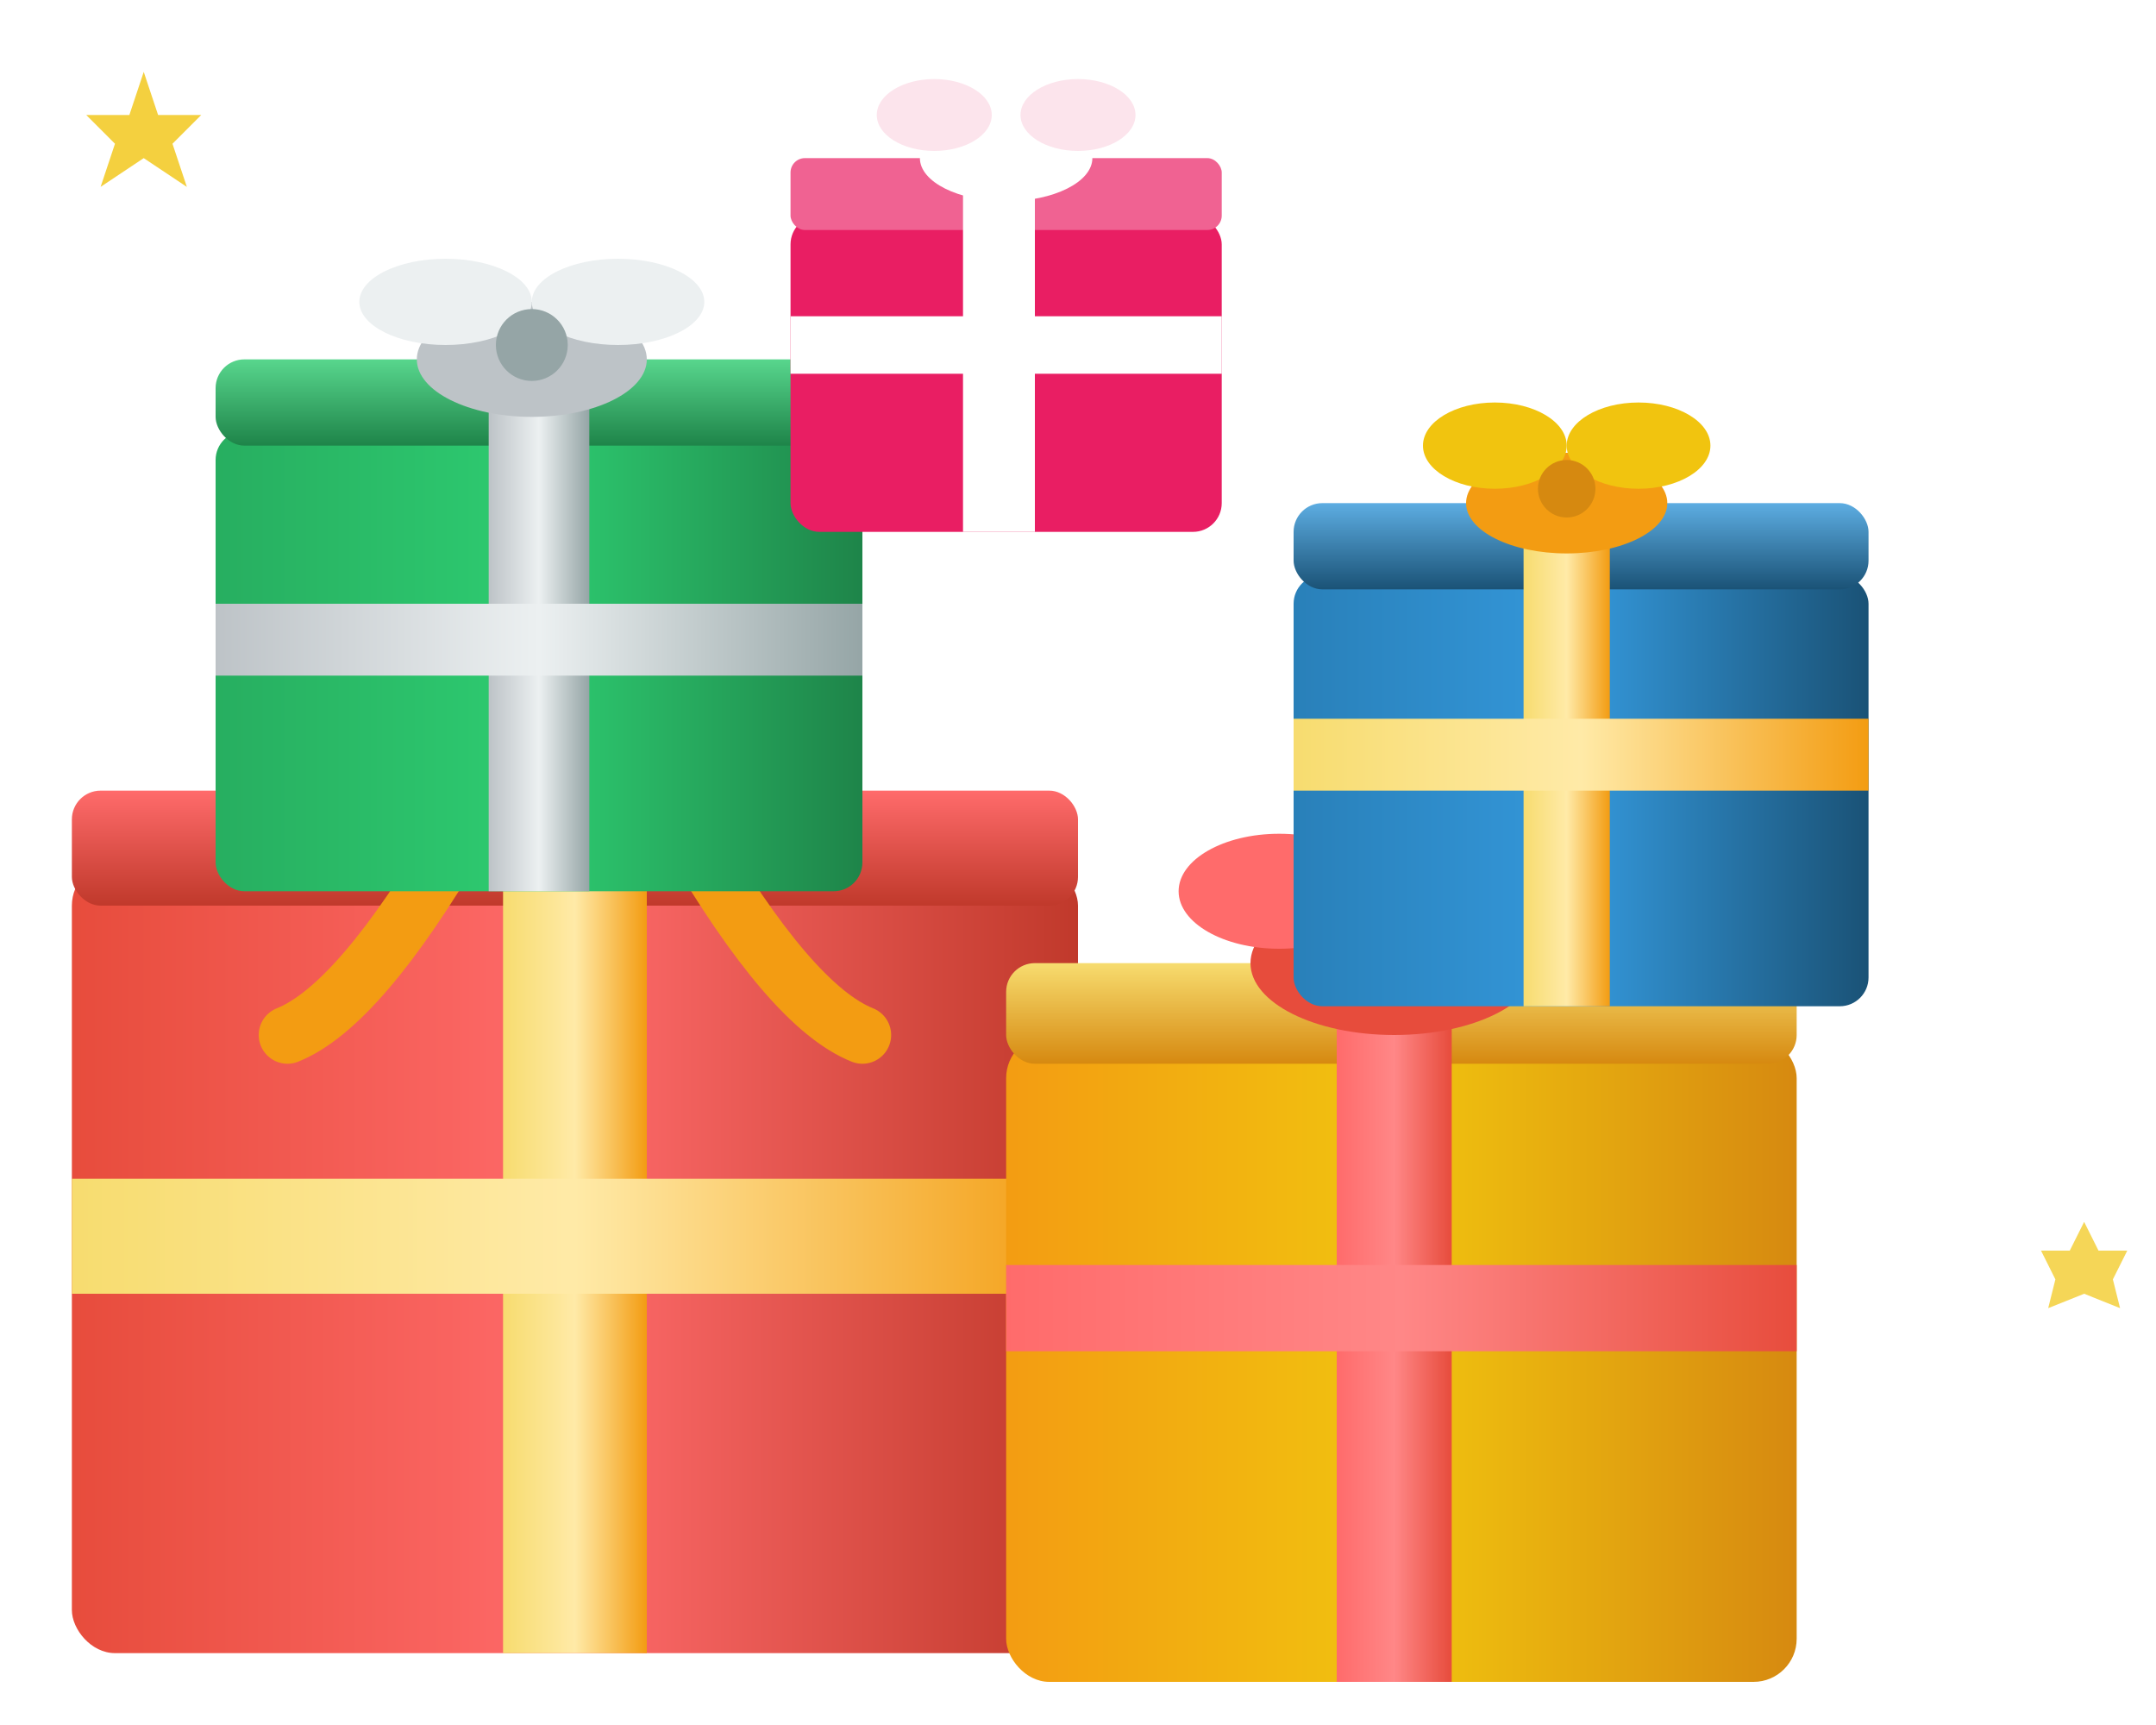 <svg xmlns="http://www.w3.org/2000/svg" viewBox="0 0 150 120">
  <!-- Beautiful Christmas Gifts Stack with 3D Effect -->
  <defs>
    <!-- Red Gift Gradient -->
    <linearGradient id="redBox" x1="0%" y1="0%" x2="100%" y2="0%">
      <stop offset="0%" style="stop-color:#e74c3c"/>
      <stop offset="50%" style="stop-color:#ff6b6b"/>
      <stop offset="100%" style="stop-color:#c0392b"/>
    </linearGradient>
    <linearGradient id="redBoxTop" x1="0%" y1="100%" x2="0%" y2="0%">
      <stop offset="0%" style="stop-color:#c0392b"/>
      <stop offset="100%" style="stop-color:#ff6b6b"/>
    </linearGradient>
    
    <!-- Gold Gift Gradient -->
    <linearGradient id="goldBox" x1="0%" y1="0%" x2="100%" y2="0%">
      <stop offset="0%" style="stop-color:#f39c12"/>
      <stop offset="50%" style="stop-color:#f1c40f"/>
      <stop offset="100%" style="stop-color:#d68910"/>
    </linearGradient>
    <linearGradient id="goldBoxTop" x1="0%" y1="100%" x2="0%" y2="0%">
      <stop offset="0%" style="stop-color:#d68910"/>
      <stop offset="100%" style="stop-color:#f7dc6f"/>
    </linearGradient>
    
    <!-- Green Gift Gradient -->
    <linearGradient id="greenBox" x1="0%" y1="0%" x2="100%" y2="0%">
      <stop offset="0%" style="stop-color:#27ae60"/>
      <stop offset="50%" style="stop-color:#2ecc71"/>
      <stop offset="100%" style="stop-color:#1e8449"/>
    </linearGradient>
    <linearGradient id="greenBoxTop" x1="0%" y1="100%" x2="0%" y2="0%">
      <stop offset="0%" style="stop-color:#1e8449"/>
      <stop offset="100%" style="stop-color:#58d68d"/>
    </linearGradient>
    
    <!-- Blue Gift Gradient -->
    <linearGradient id="blueBox" x1="0%" y1="0%" x2="100%" y2="0%">
      <stop offset="0%" style="stop-color:#2980b9"/>
      <stop offset="50%" style="stop-color:#3498db"/>
      <stop offset="100%" style="stop-color:#1a5276"/>
    </linearGradient>
    <linearGradient id="blueBoxTop" x1="0%" y1="100%" x2="0%" y2="0%">
      <stop offset="0%" style="stop-color:#1a5276"/>
      <stop offset="100%" style="stop-color:#5dade2"/>
    </linearGradient>
    
    <!-- Ribbon Gradients -->
    <linearGradient id="goldRibbon" x1="0%" y1="0%" x2="100%" y2="0%">
      <stop offset="0%" style="stop-color:#f7dc6f"/>
      <stop offset="50%" style="stop-color:#ffeaa7"/>
      <stop offset="100%" style="stop-color:#f39c12"/>
    </linearGradient>
    <linearGradient id="redRibbon" x1="0%" y1="0%" x2="100%" y2="0%">
      <stop offset="0%" style="stop-color:#ff6b6b"/>
      <stop offset="50%" style="stop-color:#ff8787"/>
      <stop offset="100%" style="stop-color:#e74c3c"/>
    </linearGradient>
    <linearGradient id="silverRibbon" x1="0%" y1="0%" x2="100%" y2="0%">
      <stop offset="0%" style="stop-color:#bdc3c7"/>
      <stop offset="50%" style="stop-color:#ecf0f1"/>
      <stop offset="100%" style="stop-color:#95a5a6"/>
    </linearGradient>
    
    <!-- Shadow -->
    <filter id="shadow" x="-20%" y="-20%" width="140%" height="140%">
      <feDropShadow dx="2" dy="3" stdDeviation="3" flood-opacity="0.3"/>
    </filter>
    
    <!-- Glow effect -->
    <filter id="glow">
      <feGaussianBlur stdDeviation="2" result="coloredBlur"/>
      <feMerge>
        <feMergeNode in="coloredBlur"/>
        <feMergeNode in="SourceGraphic"/>
      </feMerge>
    </filter>
  </defs>
  
  <!-- === LARGE RED BOX (Bottom Back) === -->
  <g filter="url(#shadow)">
    <!-- Box body -->
    <rect x="5" y="60" width="70" height="55" rx="3" fill="url(#redBox)"/>
    <!-- Box top -->
    <rect x="5" y="55" width="70" height="8" rx="2" fill="url(#redBoxTop)"/>
    <!-- Vertical ribbon -->
    <rect x="35" y="55" width="10" height="60" fill="url(#goldRibbon)"/>
    <!-- Horizontal ribbon -->
    <rect x="5" y="82" width="70" height="8" fill="url(#goldRibbon)"/>
    <!-- Bow -->
    <ellipse cx="40" cy="55" rx="12" ry="6" fill="#f39c12"/>
    <ellipse cx="30" cy="50" rx="8" ry="5" fill="#f1c40f"/>
    <ellipse cx="50" cy="50" rx="8" ry="5" fill="#f1c40f"/>
    <circle cx="40" cy="53" r="4" fill="#d68910"/>
    <!-- Bow ribbon tails -->
    <path d="M32,58 Q25,70 20,72" stroke="#f39c12" stroke-width="4" fill="none" stroke-linecap="round"/>
    <path d="M48,58 Q55,70 60,72" stroke="#f39c12" stroke-width="4" fill="none" stroke-linecap="round"/>
  </g>
  
  <!-- === GOLD BOX (Middle Right) === -->
  <g filter="url(#shadow)">
    <!-- Box body -->
    <rect x="70" y="72" width="55" height="45" rx="3" fill="url(#goldBox)"/>
    <!-- Box top -->
    <rect x="70" y="67" width="55" height="7" rx="2" fill="url(#goldBoxTop)"/>
    <!-- Vertical ribbon -->
    <rect x="93" y="67" width="8" height="50" fill="url(#redRibbon)"/>
    <!-- Horizontal ribbon -->
    <rect x="70" y="88" width="55" height="6" fill="url(#redRibbon)"/>
    <!-- Bow -->
    <ellipse cx="97" cy="67" rx="10" ry="5" fill="#e74c3c"/>
    <ellipse cx="89" cy="62" rx="7" ry="4" fill="#ff6b6b"/>
    <ellipse cx="105" cy="62" rx="7" ry="4" fill="#ff6b6b"/>
    <circle cx="97" cy="65" r="3" fill="#c0392b"/>
  </g>
  
  <!-- === GREEN BOX (Top Left) === -->
  <g filter="url(#shadow)">
    <!-- Box body -->
    <rect x="15" y="30" width="45" height="32" rx="2" fill="url(#greenBox)"/>
    <!-- Box top -->
    <rect x="15" y="25" width="45" height="6" rx="2" fill="url(#greenBoxTop)"/>
    <!-- Vertical ribbon -->
    <rect x="34" y="25" width="7" height="37" fill="url(#silverRibbon)"/>
    <!-- Horizontal ribbon -->
    <rect x="15" y="42" width="45" height="5" fill="url(#silverRibbon)"/>
    <!-- Bow -->
    <ellipse cx="37" cy="25" rx="8" ry="4" fill="#bdc3c7"/>
    <ellipse cx="31" cy="21" rx="6" ry="3" fill="#ecf0f1"/>
    <ellipse cx="43" cy="21" rx="6" ry="3" fill="#ecf0f1"/>
    <circle cx="37" cy="24" r="2.5" fill="#95a5a6"/>
  </g>
  
  <!-- === BLUE BOX (Top Right Small) === -->
  <g filter="url(#shadow)">
    <!-- Box body -->
    <rect x="90" y="40" width="40" height="30" rx="2" fill="url(#blueBox)"/>
    <!-- Box top -->
    <rect x="90" y="35" width="40" height="6" rx="2" fill="url(#blueBoxTop)"/>
    <!-- Vertical ribbon -->
    <rect x="106" y="35" width="6" height="35" fill="url(#goldRibbon)"/>
    <!-- Horizontal ribbon -->
    <rect x="90" y="50" width="40" height="5" fill="url(#goldRibbon)"/>
    <!-- Bow -->
    <ellipse cx="109" cy="35" rx="7" ry="3.5" fill="#f39c12"/>
    <ellipse cx="104" cy="31" rx="5" ry="3" fill="#f1c40f"/>
    <ellipse cx="114" cy="31" rx="5" ry="3" fill="#f1c40f"/>
    <circle cx="109" cy="34" r="2" fill="#d68910"/>
  </g>
  
  <!-- === TINY PINK BOX (Very Top) === -->
  <g filter="url(#shadow)">
    <rect x="55" y="15" width="30" height="22" rx="2" fill="#e91e63"/>
    <rect x="55" y="11" width="30" height="5" rx="1" fill="#f06292"/>
    <rect x="67" y="11" width="5" height="26" fill="#fff"/>
    <rect x="55" y="22" width="30" height="4" fill="#fff"/>
    <ellipse cx="70" cy="11" rx="6" ry="3" fill="#fff"/>
    <ellipse cx="65" cy="8" rx="4" ry="2.5" fill="#fce4ec"/>
    <ellipse cx="75" cy="8" rx="4" ry="2.5" fill="#fce4ec"/>
  </g>
  
  <!-- === SPARKLES === -->
  <circle cx="25" cy="10" r="2" fill="#fff" filter="url(#glow)">
    <animate attributeName="opacity" values="1;0.3;1" dur="1.5s" repeatCount="indefinite"/>
  </circle>
  <circle cx="135" cy="25" r="1.5" fill="#fff" filter="url(#glow)">
    <animate attributeName="opacity" values="0.5;1;0.5" dur="2s" repeatCount="indefinite"/>
  </circle>
  <circle cx="80" cy="5" r="1.5" fill="#fff" filter="url(#glow)">
    <animate attributeName="opacity" values="1;0.4;1" dur="1.8s" repeatCount="indefinite"/>
  </circle>
  <circle cx="140" cy="60" r="2" fill="#fff" filter="url(#glow)">
    <animate attributeName="opacity" values="0.6;1;0.6" dur="1.3s" repeatCount="indefinite"/>
  </circle>
  
  <!-- Small decorative stars -->
  <polygon points="10,5 11,8 14,8 12,10 13,13 10,11 7,13 8,10 6,8 9,8" fill="#f1c40f" opacity="0.8">
    <animate attributeName="opacity" values="0.8;0.4;0.8" dur="2s" repeatCount="indefinite"/>
  </polygon>
  <polygon points="145,85 146,87 148,87 147,89 147.5,91 145,90 142.5,91 143,89 142,87 144,87" fill="#f1c40f" opacity="0.7">
    <animate attributeName="opacity" values="0.7;0.3;0.7" dur="1.7s" repeatCount="indefinite"/>
  </polygon>
</svg>
